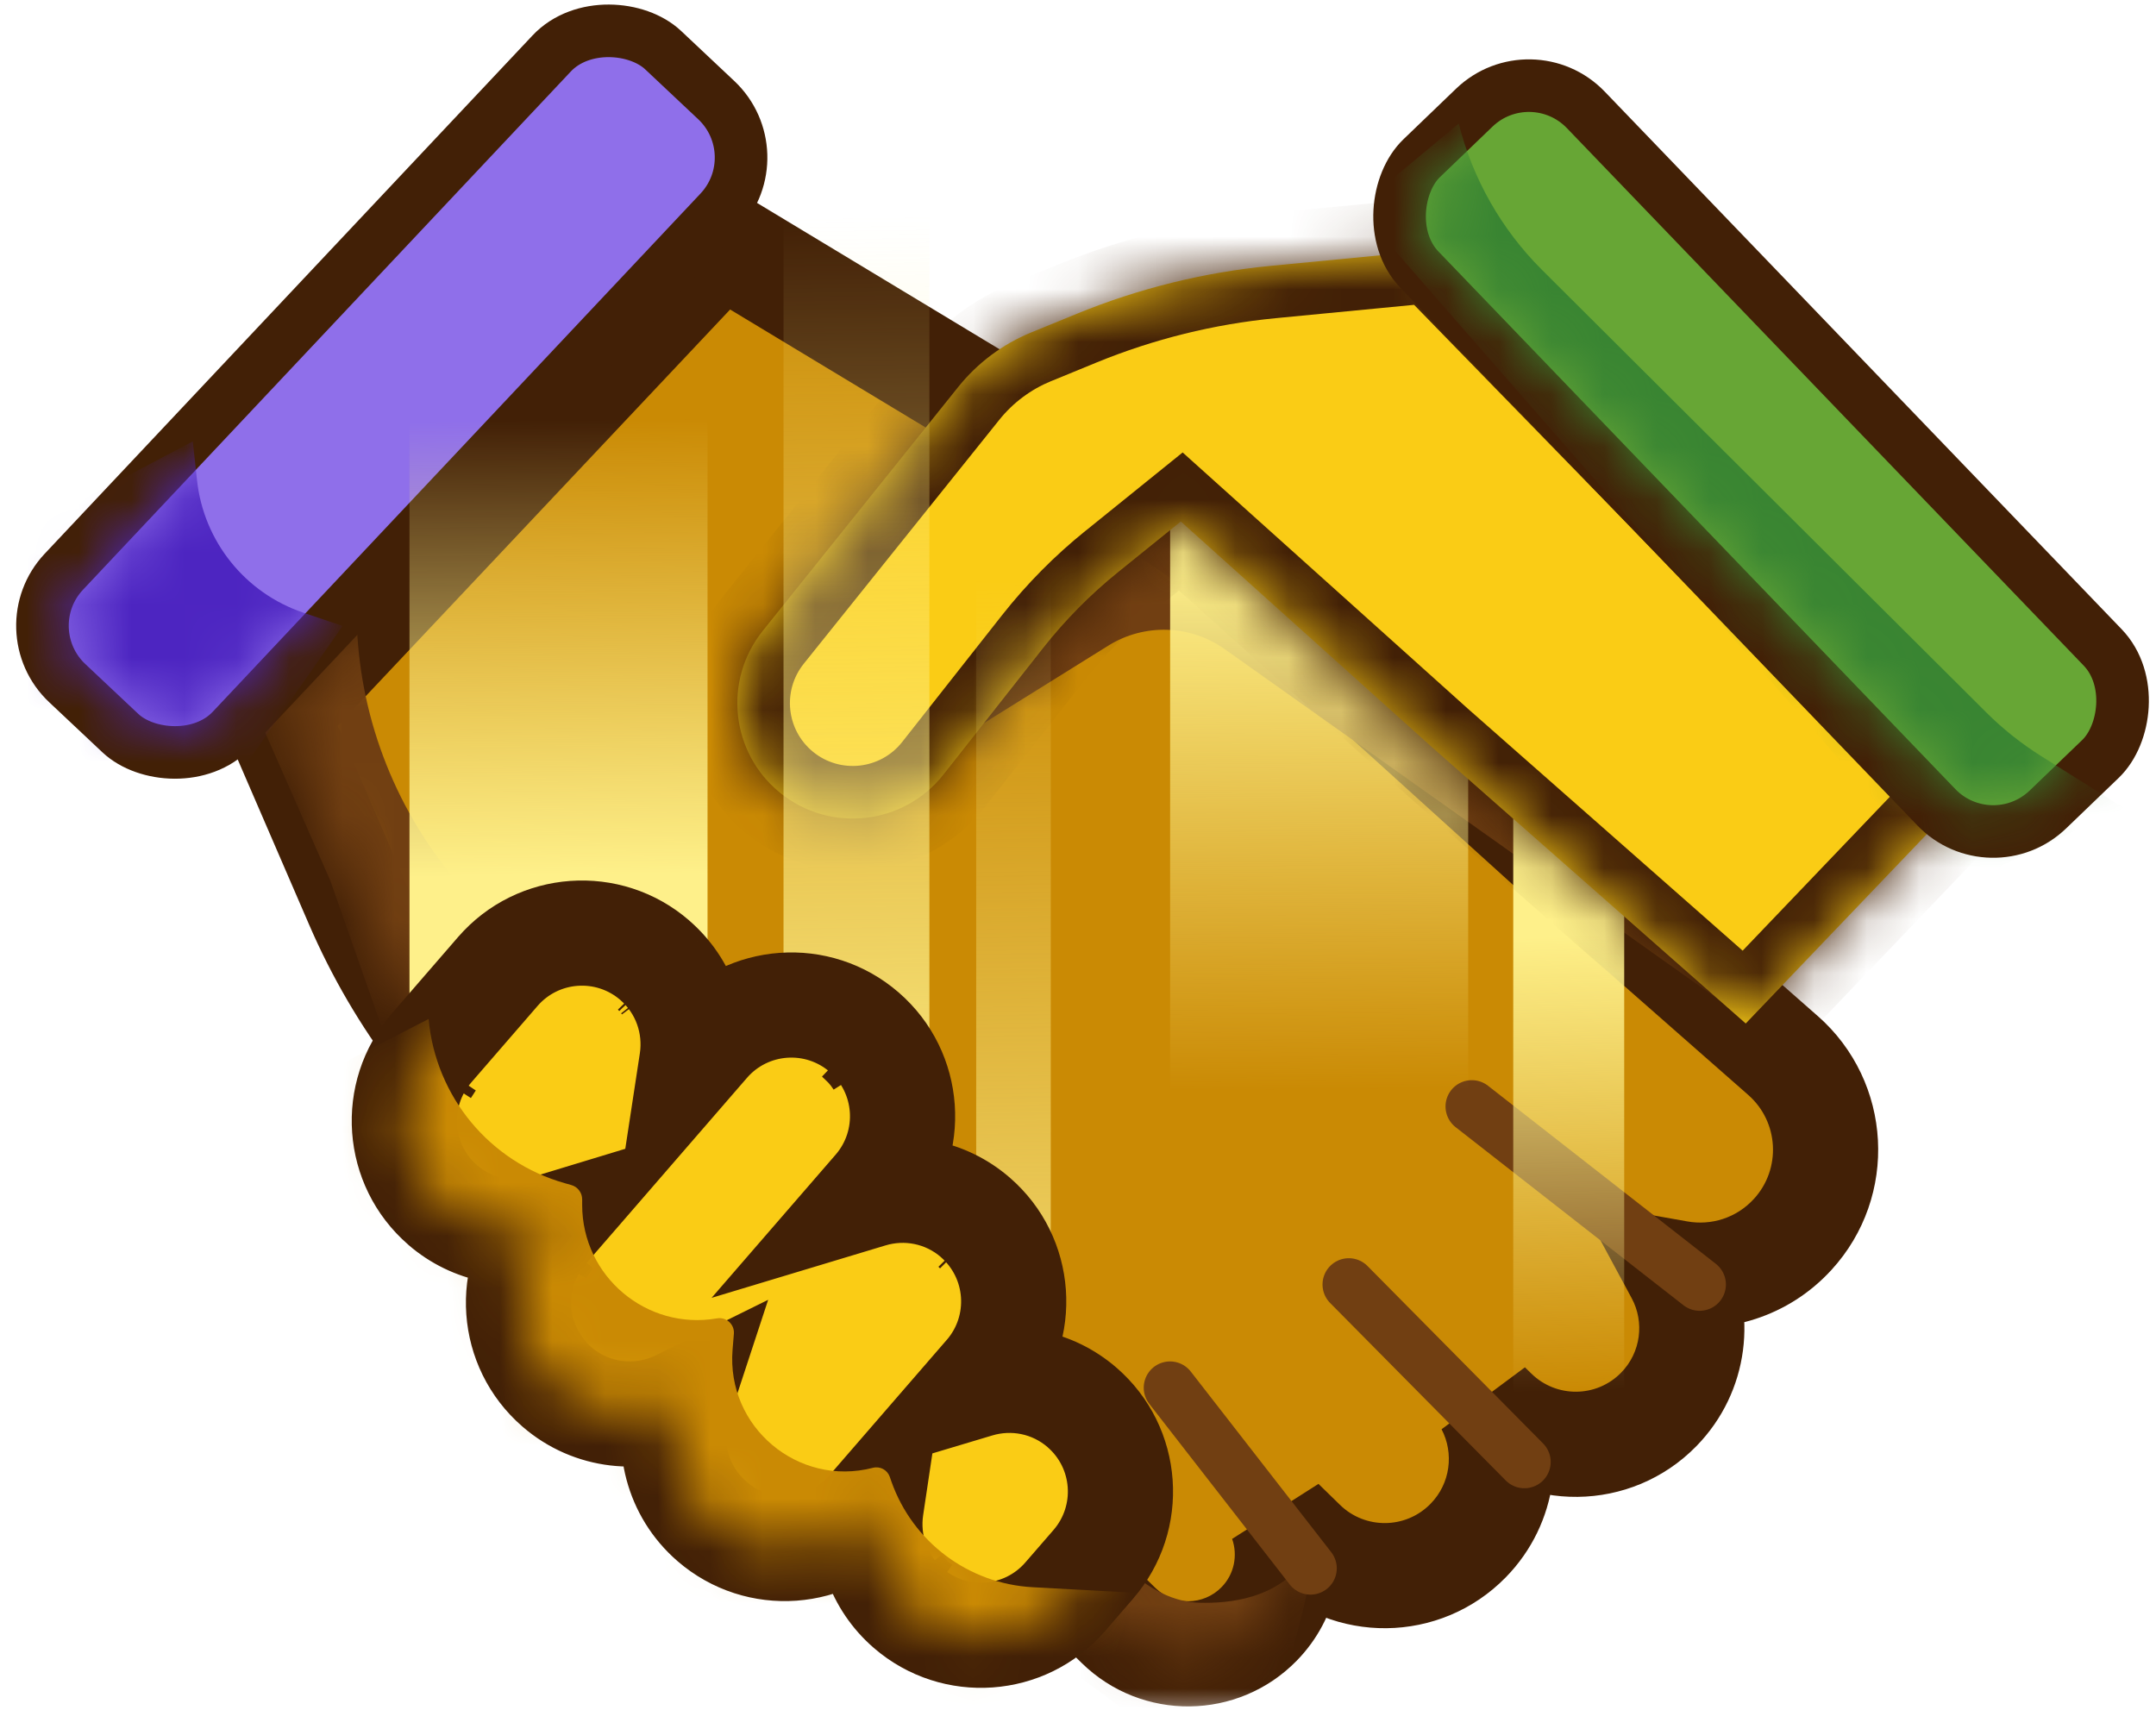 <svg width="41" height="33" viewBox="0 0 41 33" fill="none" xmlns="http://www.w3.org/2000/svg">
<mask id="path-1-outside-1_3117_17503" maskUnits="userSpaceOnUse" x="3.244" y="2.613" width="33" height="30" fill="black">
<rect fill="white" x="3.244" y="2.613" width="33" height="30"/>
<path d="M21.866 9.535C22.547 9.946 23.187 10.421 23.776 10.955L31.654 18.089L31.651 18.091L33.906 20.073C34.91 20.956 34.993 22.491 34.091 23.477C33.516 24.104 32.686 24.352 31.909 24.214C32.356 25.042 32.236 26.097 31.544 26.805C30.692 27.676 29.294 27.691 28.423 26.839L28.301 26.72C28.733 27.549 28.609 28.594 27.92 29.299C27.062 30.175 25.657 30.191 24.78 29.333L24.374 28.936C24.605 29.593 24.464 30.353 23.944 30.885C23.215 31.631 22.017 31.644 21.271 30.914L19.876 29.549L10.389 21.912C8.825 20.654 7.593 19.033 6.797 17.19L5.244 13.598L13.71 4.613L21.866 9.535Z"/>
</mask>
<path d="M21.866 9.535C22.547 9.946 23.187 10.421 23.776 10.955L31.654 18.089L31.651 18.091L33.906 20.073C34.91 20.956 34.993 22.491 34.091 23.477C33.516 24.104 32.686 24.352 31.909 24.214C32.356 25.042 32.236 26.097 31.544 26.805C30.692 27.676 29.294 27.691 28.423 26.839L28.301 26.72C28.733 27.549 28.609 28.594 27.92 29.299C27.062 30.175 25.657 30.191 24.78 29.333L24.374 28.936C24.605 29.593 24.464 30.353 23.944 30.885C23.215 31.631 22.017 31.644 21.271 30.914L19.876 29.549L10.389 21.912C8.825 20.654 7.593 19.033 6.797 17.19L5.244 13.598L13.71 4.613L21.866 9.535Z" fill="#CA8A04"/>
<path d="M21.866 9.535L21.349 10.391L21.35 10.391L21.866 9.535ZM23.776 10.955L23.105 11.696L23.105 11.696L23.776 10.955ZM31.654 18.089L32.209 18.921L33.277 18.209L32.325 17.348L31.654 18.089ZM31.651 18.091L31.097 17.259L30.012 17.982L30.991 18.842L31.651 18.091ZM33.906 20.073L34.567 19.322L34.566 19.322L33.906 20.073ZM34.091 23.477L34.828 24.152L34.828 24.152L34.091 23.477ZM31.909 24.214L32.085 23.229L30.046 22.866L31.029 24.689L31.909 24.214ZM31.544 26.805L32.259 27.504L32.259 27.504L31.544 26.805ZM28.423 26.839L29.122 26.124L29.121 26.123L28.423 26.839ZM28.301 26.72L28.999 26.004L27.414 27.182L28.301 26.72ZM27.92 29.299L28.635 29.998L28.635 29.998L27.92 29.299ZM24.78 29.333L24.081 30.048L24.081 30.048L24.78 29.333ZM24.374 28.936L25.073 28.221L23.431 29.267L24.374 28.936ZM23.944 30.885L24.659 31.584L24.659 31.584L23.944 30.885ZM21.271 30.914L21.971 30.199L21.971 30.199L21.271 30.914ZM19.876 29.549L20.575 28.834L20.541 28.8L20.503 28.77L19.876 29.549ZM10.389 21.912L9.762 22.691L9.762 22.691L10.389 21.912ZM6.797 17.19L7.715 16.794L7.715 16.794L6.797 17.19ZM5.244 13.598L4.516 12.912L4.065 13.391L4.326 13.994L5.244 13.598ZM13.71 4.613L14.227 3.757L13.536 3.34L12.982 3.927L13.71 4.613ZM21.866 9.535L21.35 10.391C21.976 10.769 22.564 11.206 23.105 11.696L23.776 10.955L24.448 10.214C23.81 9.637 23.118 9.123 22.383 8.679L21.866 9.535ZM23.776 10.955L23.105 11.696L30.983 18.83L31.654 18.089L32.325 17.348L24.448 10.214L23.776 10.955ZM31.654 18.089L31.1 17.257L31.097 17.259L31.651 18.091L32.206 18.923L32.209 18.921L31.654 18.089ZM31.651 18.091L30.991 18.842L33.246 20.824L33.906 20.073L34.566 19.322L32.312 17.34L31.651 18.091ZM33.906 20.073L33.246 20.824C33.829 21.337 33.877 22.229 33.353 22.802L34.091 23.477L34.828 24.152C36.109 22.753 35.991 20.575 34.567 19.322L33.906 20.073ZM34.091 23.477L33.353 22.801C33.021 23.165 32.54 23.311 32.085 23.229L31.909 24.214L31.734 25.198C32.832 25.394 34.012 25.044 34.828 24.152L34.091 23.477ZM31.909 24.214L31.029 24.689C31.274 25.142 31.206 25.72 30.829 26.105L31.544 26.805L32.259 27.504C33.266 26.474 33.438 24.941 32.789 23.739L31.909 24.214ZM31.544 26.805L30.829 26.105C30.363 26.582 29.599 26.59 29.122 26.124L28.423 26.839L27.724 27.554C28.989 28.792 31.02 28.77 32.259 27.504L31.544 26.805ZM28.423 26.839L29.121 26.123L28.999 26.004L28.301 26.72L27.602 27.435L27.724 27.555L28.423 26.839ZM28.301 26.72L27.414 27.182C27.653 27.64 27.582 28.214 27.205 28.599L27.92 29.299L28.635 29.998C29.636 28.974 29.814 27.457 29.187 26.257L28.301 26.72ZM27.92 29.299L27.205 28.599C26.734 29.081 25.961 29.09 25.48 28.618L24.78 29.333L24.081 30.048C25.352 31.291 27.391 31.269 28.635 29.998L27.92 29.299ZM24.78 29.333L25.48 28.618L25.073 28.221L24.374 28.936L23.675 29.65L24.081 30.048L24.78 29.333ZM24.374 28.936L23.431 29.267C23.541 29.581 23.472 29.938 23.229 30.186L23.944 30.885L24.659 31.584C25.457 30.768 25.669 29.604 25.317 28.604L24.374 28.936ZM23.944 30.885L23.23 30.185C22.886 30.537 22.322 30.543 21.971 30.199L21.271 30.914L20.572 31.629C21.713 32.745 23.543 32.725 24.659 31.584L23.944 30.885ZM21.271 30.914L21.971 30.199L20.575 28.834L19.876 29.549L19.177 30.264L20.572 31.629L21.271 30.914ZM19.876 29.549L20.503 28.77L11.016 21.133L10.389 21.912L9.762 22.691L19.249 30.328L19.876 29.549ZM10.389 21.912L11.016 21.133C9.579 19.977 8.447 18.487 7.715 16.794L6.797 17.19L5.879 17.587C6.739 19.578 8.072 21.331 9.762 22.691L10.389 21.912ZM6.797 17.19L7.715 16.794L6.162 13.201L5.244 13.598L4.326 13.994L5.879 17.587L6.797 17.19ZM5.244 13.598L5.972 14.283L14.438 5.299L13.71 4.613L12.982 3.927L4.516 12.912L5.244 13.598ZM13.71 4.613L13.193 5.469L21.349 10.391L21.866 9.535L22.383 8.679L14.227 3.757L13.71 4.613Z" fill="#422006" mask="url(#path-1-outside-1_3117_17503)"/>
<path d="M24.921 29.827L22.25 26.392M28.989 27.804L25.65 24.429M32.321 24.429L27.989 21.043" stroke="#713F12" stroke-linecap="round"/>
<mask id="mask0_3117_17503" style="mask-type:alpha" maskUnits="userSpaceOnUse" x="5" y="4" width="30" height="28">
<path d="M21.866 9.535C22.547 9.946 23.187 10.421 23.776 10.955L31.654 18.089L31.651 18.091L33.906 20.073C34.91 20.956 34.993 22.491 34.091 23.477C33.61 24.002 32.949 24.259 32.291 24.248C32.498 25.111 32.273 26.056 31.607 26.737C30.773 27.59 29.506 27.764 28.495 27.251C28.657 27.962 28.468 28.738 27.92 29.299C27.062 30.175 25.657 30.191 24.78 29.333L24.42 28.98C24.615 29.626 24.463 30.354 23.958 30.87C23.22 31.624 22.011 31.637 21.257 30.899L19.877 29.55L10.389 21.912C8.825 20.654 7.593 19.033 6.797 17.19L5.244 13.598L13.71 4.613L21.866 9.535Z" fill="#CA8A04"/>
</mask>
<g mask="url(#mask0_3117_17503)">
<path d="M6.78 11.582V11.309L4.584 12.888L6.283 16.753L8.489 23.04L21.653 32.72L24.428 31.93C24.428 31.93 25.286 29.027 24.763 29.724C24.263 30.39 23.407 30.5 22.796 30.481C22.323 30.465 21.895 30.233 21.535 29.925L14.13 23.568L8.536 16.583C7.4 15.164 6.78 13.4 6.78 11.582Z" fill="#713F12"/>
<path d="M21.076 12.279L18.143 14.106L18.514 9.22L22.446 7.133L33.592 18.716L32.696 19.02L23.291 12.346C22.634 11.879 21.761 11.853 21.076 12.279Z" fill="#713F12"/>
</g>
<path d="M27.92 21.387L22.252 21.387L22.252 9.253L25.532 9.253L27.92 9.253L27.92 21.387Z" fill="url(#paint0_linear_3117_17503)"/>
<path d="M30.887 27.109L28.777 27.109L28.777 14.976L29.998 14.976L30.887 14.976L30.887 27.109Z" fill="url(#paint1_linear_3117_17503)"/>
<mask id="path-9-inside-2_3117_17503" fill="white">
<path d="M37.36 15.113L33.198 19.465L27.244 14.221L22.455 9.918L21.266 10.878C20.739 11.303 20.262 11.785 19.843 12.316L17.942 14.73C17.183 15.694 15.781 15.849 14.83 15.074C13.896 14.313 13.75 12.94 14.504 11.999L18.222 7.36C18.588 6.903 19.066 6.546 19.608 6.323L20.474 5.969C21.65 5.487 22.891 5.179 24.156 5.057L27.185 4.765L27.236 4.719L37.36 15.113Z"/>
</mask>
<path d="M37.36 15.113L33.198 19.465L27.244 14.221L22.455 9.918L21.266 10.878C20.739 11.303 20.262 11.785 19.843 12.316L17.942 14.73C17.183 15.694 15.781 15.849 14.83 15.074C13.896 14.313 13.75 12.94 14.504 11.999L18.222 7.36C18.588 6.903 19.066 6.546 19.608 6.323L20.474 5.969C21.65 5.487 22.891 5.179 24.156 5.057L27.185 4.765L27.236 4.719L37.36 15.113Z" fill="#FACC15"/>
<path d="M37.36 15.113L38.083 15.805L38.75 15.107L38.077 14.416L37.36 15.113ZM33.198 19.465L32.537 20.215L33.258 20.85L33.921 20.156L33.198 19.465ZM27.244 14.221L26.576 14.965L26.583 14.971L27.244 14.221ZM22.455 9.918L23.123 9.174L22.49 8.605L21.827 9.14L22.455 9.918ZM21.266 10.878L21.893 11.657L21.894 11.656L21.266 10.878ZM19.843 12.316L19.057 11.698L19.057 11.698L19.843 12.316ZM17.942 14.73L18.727 15.349L18.727 15.349L17.942 14.73ZM14.83 15.074L14.198 15.85L14.199 15.85L14.83 15.074ZM14.504 11.999L15.284 12.624L15.284 12.624L14.504 11.999ZM18.222 7.36L17.442 6.735L17.441 6.735L18.222 7.36ZM19.608 6.323L19.229 5.398L19.229 5.398L19.608 6.323ZM20.474 5.969L20.853 6.894L20.853 6.894L20.474 5.969ZM24.156 5.057L24.06 4.061L24.06 4.061L24.156 5.057ZM27.185 4.765L27.281 5.76L27.605 5.729L27.848 5.513L27.185 4.765ZM27.236 4.719L27.953 4.021L27.287 3.337L26.573 3.971L27.236 4.719ZM37.36 15.113L36.638 14.422L32.476 18.774L33.198 19.465L33.921 20.156L38.083 15.805L37.36 15.113ZM33.198 19.465L33.859 18.714L27.905 13.47L27.244 14.221L26.583 14.971L32.537 20.215L33.198 19.465ZM27.244 14.221L27.913 13.477L23.123 9.174L22.455 9.918L21.787 10.662L26.576 14.965L27.244 14.221ZM22.455 9.918L21.827 9.14L20.638 10.1L21.266 10.878L21.894 11.656L23.083 10.696L22.455 9.918ZM21.266 10.878L20.638 10.099C20.053 10.571 19.523 11.107 19.057 11.698L19.843 12.316L20.628 12.935C21 12.463 21.425 12.034 21.893 11.657L21.266 10.878ZM19.843 12.316L19.057 11.698L17.156 14.112L17.942 14.73L18.727 15.349L20.628 12.935L19.843 12.316ZM17.942 14.73L17.156 14.112C16.743 14.636 15.979 14.721 15.462 14.299L14.83 15.074L14.199 15.85C15.583 16.977 17.622 16.752 18.727 15.349L17.942 14.73ZM14.83 15.074L15.462 14.299C14.953 13.884 14.874 13.137 15.284 12.624L14.504 11.999L13.724 11.374C12.626 12.743 12.838 14.741 14.198 15.85L14.83 15.074ZM14.504 11.999L15.284 12.624L19.002 7.986L18.222 7.36L17.441 6.735L13.724 11.374L14.504 11.999ZM18.222 7.36L19.002 7.986C19.263 7.66 19.602 7.407 19.988 7.248L19.608 6.323L19.229 5.398C18.53 5.685 17.914 6.145 17.442 6.735L18.222 7.36ZM19.608 6.323L19.988 7.249L20.853 6.894L20.474 5.969L20.095 5.043L19.229 5.398L19.608 6.323ZM20.474 5.969L20.853 6.894C21.939 6.449 23.085 6.165 24.252 6.052L24.156 5.057L24.06 4.061C22.697 4.193 21.361 4.524 20.094 5.043L20.474 5.969ZM24.156 5.057L24.252 6.052L27.281 5.76L27.185 4.765L27.089 3.769L24.06 4.061L24.156 5.057ZM27.185 4.765L27.848 5.513L27.9 5.467L27.236 4.719L26.573 3.971L26.521 4.016L27.185 4.765ZM27.236 4.719L26.52 5.416L36.644 15.811L37.36 15.113L38.077 14.416L27.953 4.021L27.236 4.719Z" fill="#422006" mask="url(#path-9-inside-2_3117_17503)"/>
<rect x="29.117" y="1.008" width="17.182" height="4.387" rx="1.5" transform="rotate(46.126 29.117 1.008)" fill="#67A635" stroke="#422006"/>
<mask id="mask1_3117_17503" style="mask-type:alpha" maskUnits="userSpaceOnUse" x="27" y="2" width="13" height="14">
<rect x="29.104" y="1.715" width="16.182" height="3.387" rx="1" transform="rotate(46.126 29.104 1.715)" fill="#67A635"/>
</mask>
<g mask="url(#mask1_3117_17503)">
<path d="M37.772 13.549L29.322 5.131C28.554 4.366 28.006 3.402 27.74 2.35L25.817 3.953L37.126 16.907L40.381 15.363L38.815 14.379C38.438 14.142 38.088 13.864 37.772 13.549Z" fill="#398532"/>
</g>
<rect x="14.713" y="2.932" width="16.533" height="4.387" rx="1.5" transform="rotate(133.265 14.713 2.932)" fill="#8F6FEA" stroke="#422006"/>
<mask id="mask2_3117_17503" style="mask-type:alpha" maskUnits="userSpaceOnUse" x="1" y="1" width="13" height="13">
<rect x="14.006" y="2.953" width="15.533" height="3.387" rx="1" transform="rotate(133.265 14.006 2.953)" fill="#8F6FEA"/>
</mask>
<g mask="url(#mask2_3117_17503)">
<path d="M3.747 9.136L3.666 8.395L0.693 9.964L-0.094 13.099L3.666 15.994L6.515 11.905L5.768 11.652C4.662 11.278 3.874 10.297 3.747 9.136Z" fill="#4D25C1"/>
</g>
<path d="M7.787 7.332H13.455V19.465H10.175H7.787V7.332Z" fill="url(#paint2_linear_3117_17503)"/>
<path d="M14.9 4.113H17.674V22.036H16.069H14.9V4.113Z" fill="url(#paint3_linear_3117_17503)"/>
<path d="M18.564 10.262H19.982V24.282H19.162H18.564V10.262Z" fill="url(#paint4_linear_3117_17503)"/>
<mask id="path-20-outside-3_3117_17503" maskUnits="userSpaceOnUse" x="4.579" y="14.277" width="20.807" height="20.1" fill="black">
<rect fill="white" x="4.579" y="14.277" width="20.807" height="20.1"/>
<path d="M16.434 19.63C17.317 20.395 17.412 21.732 16.647 22.615L16.549 22.728C17.221 22.526 17.978 22.659 18.547 23.152C19.43 23.917 19.526 25.253 18.761 26.137L18.583 26.342C19.254 26.141 20.009 26.275 20.577 26.767C21.46 27.532 21.555 28.869 20.791 29.752L20.255 30.37C19.49 31.253 18.154 31.349 17.271 30.584C16.703 30.091 16.463 29.363 16.566 28.67L16.523 28.72C15.758 29.603 14.422 29.698 13.539 28.934C12.874 28.358 12.655 27.459 12.914 26.672C12.173 27.038 11.254 26.95 10.591 26.376C9.708 25.611 9.612 24.274 10.377 23.391L10.421 23.34C9.748 23.544 8.99 23.411 8.419 22.918C7.536 22.153 7.44 20.816 8.205 19.933L9.467 18.476C10.232 17.593 11.569 17.497 12.452 18.262C13.022 18.756 13.262 19.488 13.156 20.182L13.449 19.844C14.214 18.961 15.551 18.865 16.434 19.63ZM17.234 30.321L17.378 30.46C17.427 30.502 17.479 30.541 17.53 30.577C17.479 30.541 17.428 30.502 17.379 30.459C17.282 30.375 17.196 30.283 17.12 30.186C17.156 30.232 17.193 30.277 17.234 30.321ZM10.378 23.657C10.342 23.707 10.31 23.76 10.28 23.813C10.34 23.706 10.412 23.603 10.495 23.506L10.378 23.657ZM8.114 20.343C8.112 20.346 8.11 20.35 8.108 20.353C8.138 20.301 8.171 20.249 8.207 20.198L8.114 20.343ZM12.628 18.692C12.618 18.679 12.608 18.666 12.598 18.653C12.608 18.666 12.618 18.679 12.628 18.692ZM12.517 18.557C12.507 18.547 12.498 18.535 12.488 18.525L12.47 18.507C12.486 18.523 12.502 18.54 12.517 18.557ZM18.605 23.44C18.598 23.432 18.591 23.423 18.584 23.415L18.564 23.395C18.578 23.41 18.592 23.425 18.605 23.44ZM16.47 19.893C16.556 19.986 16.633 20.084 16.698 20.189C16.633 20.084 16.557 19.985 16.47 19.893L16.326 19.755L16.47 19.893Z"/>
</mask>
<path d="M16.434 19.63C17.317 20.395 17.412 21.732 16.647 22.615L16.549 22.728C17.221 22.526 17.978 22.659 18.547 23.152C19.43 23.917 19.526 25.253 18.761 26.137L18.583 26.342C19.254 26.141 20.009 26.275 20.577 26.767C21.46 27.532 21.555 28.869 20.791 29.752L20.255 30.37C19.49 31.253 18.154 31.349 17.271 30.584C16.703 30.091 16.463 29.363 16.566 28.67L16.523 28.72C15.758 29.603 14.422 29.698 13.539 28.934C12.874 28.358 12.655 27.459 12.914 26.672C12.173 27.038 11.254 26.95 10.591 26.376C9.708 25.611 9.612 24.274 10.377 23.391L10.421 23.34C9.748 23.544 8.99 23.411 8.419 22.918C7.536 22.153 7.44 20.816 8.205 19.933L9.467 18.476C10.232 17.593 11.569 17.497 12.452 18.262C13.022 18.756 13.262 19.488 13.156 20.182L13.449 19.844C14.214 18.961 15.551 18.865 16.434 19.63ZM17.234 30.321L17.378 30.46C17.427 30.502 17.479 30.541 17.53 30.577C17.479 30.541 17.428 30.502 17.379 30.459C17.282 30.375 17.196 30.283 17.12 30.186C17.156 30.232 17.193 30.277 17.234 30.321ZM10.378 23.657C10.342 23.707 10.31 23.76 10.28 23.813C10.34 23.706 10.412 23.603 10.495 23.506L10.378 23.657ZM8.114 20.343C8.112 20.346 8.11 20.35 8.108 20.353C8.138 20.301 8.171 20.249 8.207 20.198L8.114 20.343ZM12.628 18.692C12.618 18.679 12.608 18.666 12.598 18.653C12.608 18.666 12.618 18.679 12.628 18.692ZM12.517 18.557C12.507 18.547 12.498 18.535 12.488 18.525L12.47 18.507C12.486 18.523 12.502 18.54 12.517 18.557ZM18.605 23.44C18.598 23.432 18.591 23.423 18.584 23.415L18.564 23.395C18.578 23.41 18.592 23.425 18.605 23.44ZM16.47 19.893C16.556 19.986 16.633 20.084 16.698 20.189C16.633 20.084 16.557 19.985 16.47 19.893L16.326 19.755L16.47 19.893Z" fill="#FACC15"/>
<path d="M16.434 19.63L17.089 18.874L17.089 18.874L16.434 19.63ZM16.647 22.615L17.403 23.269L17.403 23.269L16.647 22.615ZM16.549 22.728L15.793 22.073L13.532 24.683L16.838 23.686L16.549 22.728ZM18.547 23.152L19.202 22.396L19.202 22.396L18.547 23.152ZM18.761 26.137L18.005 25.482L18.761 26.137ZM18.583 26.342L17.827 25.687L15.575 28.287L18.87 27.3L18.583 26.342ZM20.577 26.767L21.232 26.011L21.232 26.011L20.577 26.767ZM20.791 29.752L20.035 29.097L20.791 29.752ZM20.255 30.37L21.01 31.025L21.011 31.025L20.255 30.37ZM17.271 30.584L16.616 31.34L16.616 31.34L17.271 30.584ZM16.566 28.67L17.555 28.818L18.064 25.413L15.81 28.015L16.566 28.67ZM16.523 28.72L17.278 29.375L17.279 29.375L16.523 28.72ZM13.539 28.934L12.884 29.69L12.884 29.69L13.539 28.934ZM12.914 26.672L13.864 26.985L14.608 24.72L12.471 25.776L12.914 26.672ZM10.591 26.376L9.936 27.132L9.936 27.132L10.591 26.376ZM10.421 23.34L11.177 23.994L13.445 21.376L10.13 22.383L10.421 23.34ZM8.419 22.918L7.765 23.673L7.765 23.674L8.419 22.918ZM8.205 19.933L7.449 19.278L7.449 19.279L8.205 19.933ZM9.467 18.476L8.711 17.821L8.711 17.821L9.467 18.476ZM12.452 18.262L13.107 17.507L13.107 17.506L12.452 18.262ZM13.156 20.182L12.168 20.031L11.646 23.453L13.912 20.837L13.156 20.182ZM13.449 19.844L12.693 19.189L12.693 19.189L13.449 19.844ZM17.234 30.321L16.506 31.006L16.523 31.024L16.54 31.041L17.234 30.321ZM17.378 30.46L16.684 31.18L16.703 31.198L16.724 31.216L17.378 30.46ZM17.53 30.577L16.952 31.393L18.108 29.761L17.53 30.577ZM17.379 30.459L16.724 31.215L16.724 31.215L17.379 30.459ZM17.12 30.186L17.907 29.569L16.333 30.802L17.12 30.186ZM10.378 23.657L9.589 23.041L9.574 23.061L9.559 23.082L10.378 23.657ZM10.28 23.813L9.411 23.318L11.148 24.308L10.28 23.813ZM10.495 23.506L11.283 24.121L9.736 22.855L10.495 23.506ZM8.114 20.343L7.273 19.802L7.26 19.822L7.248 19.842L8.114 20.343ZM8.108 20.353L7.24 19.858L8.977 20.849L8.108 20.353ZM8.207 20.198L9.048 20.739L7.388 19.623L8.207 20.198ZM12.628 18.692L11.828 19.292L13.429 18.093L12.628 18.692ZM12.598 18.653L13.383 18.034L11.812 19.272L12.598 18.653ZM12.517 18.557L11.774 19.226L13.26 17.889L12.517 18.557ZM12.488 18.525L13.216 17.839L13.208 17.83L13.199 17.821L12.488 18.525ZM12.47 18.507L13.181 17.803L11.751 19.201L12.47 18.507ZM18.605 23.44L17.866 24.114L19.345 22.767L18.605 23.44ZM18.584 23.415L19.311 22.729L19.301 22.718L19.291 22.707L18.584 23.415ZM18.564 23.395L19.271 22.688L17.846 24.092L18.564 23.395ZM16.47 19.893L17.197 19.207L17.181 19.19L17.164 19.174L16.47 19.893ZM16.698 20.189L15.853 20.723L17.544 19.655L16.698 20.189ZM16.47 19.893L17.198 19.207L17.18 19.188L17.161 19.17L16.47 19.893ZM16.326 19.755L17.017 19.032L15.632 20.474L16.326 19.755ZM16.434 19.63L15.779 20.386C16.244 20.789 16.295 21.494 15.891 21.96L16.647 22.615L17.403 23.269C18.529 21.969 18.39 20.001 17.089 18.874L16.434 19.63ZM16.647 22.615L15.891 21.96L15.793 22.073L16.549 22.728L17.305 23.383L17.403 23.269L16.647 22.615ZM16.549 22.728L16.838 23.686C17.197 23.577 17.595 23.65 17.893 23.908L18.547 23.152L19.202 22.396C18.361 21.668 17.244 21.474 16.26 21.771L16.549 22.728ZM18.547 23.152L17.892 23.908C18.358 24.311 18.408 25.016 18.005 25.482L18.761 26.137L19.516 26.791C20.643 25.491 20.503 23.523 19.202 22.396L18.547 23.152ZM18.761 26.137L18.005 25.482L17.827 25.687L18.583 26.342L19.339 26.997L19.516 26.791L18.761 26.137ZM18.583 26.342L18.87 27.3C19.228 27.192 19.625 27.265 19.923 27.523L20.577 26.767L21.232 26.011C20.393 25.285 19.279 25.089 18.296 25.384L18.583 26.342ZM20.577 26.767L19.922 27.523C20.388 27.926 20.438 28.631 20.035 29.097L20.791 29.752L21.546 30.406C22.673 29.106 22.533 27.138 21.232 26.011L20.577 26.767ZM20.791 29.752L20.035 29.097L19.499 29.715L20.255 30.37L21.011 31.025L21.546 30.406L20.791 29.752ZM20.255 30.37L19.499 29.715C19.096 30.181 18.391 30.231 17.926 29.828L17.271 30.584L16.616 31.34C17.917 32.466 19.884 32.325 21.01 31.025L20.255 30.37ZM17.271 30.584L17.926 29.828C17.628 29.571 17.5 29.189 17.555 28.818L16.566 28.67L15.577 28.522C15.425 29.537 15.776 30.612 16.616 31.34L17.271 30.584ZM16.566 28.67L15.81 28.015L15.767 28.065L16.523 28.72L17.279 29.375L17.322 29.325L16.566 28.67ZM16.523 28.72L15.767 28.065C15.364 28.53 14.659 28.581 14.194 28.178L13.539 28.934L12.884 29.69C14.185 30.816 16.152 30.675 17.278 29.375L16.523 28.72ZM13.539 28.934L14.194 28.178C13.844 27.875 13.727 27.401 13.864 26.985L12.914 26.672L11.964 26.36C11.584 27.516 11.904 28.841 12.884 29.69L13.539 28.934ZM12.914 26.672L12.471 25.776C12.078 25.97 11.593 25.921 11.245 25.62L10.591 26.376L9.936 27.132C10.915 27.98 12.269 28.107 13.357 27.569L12.914 26.672ZM10.591 26.376L11.245 25.62C10.78 25.217 10.729 24.511 11.132 24.046L10.377 23.391L9.621 22.736C8.494 24.037 8.635 26.005 9.936 27.132L10.591 26.376ZM10.377 23.391L11.132 24.046L11.177 23.994L10.421 23.34L9.665 22.685L9.621 22.736L10.377 23.391ZM10.421 23.34L10.13 22.383C9.77 22.492 9.372 22.42 9.074 22.162L8.419 22.918L7.765 23.674C8.607 24.403 9.727 24.596 10.711 24.297L10.421 23.34ZM8.419 22.918L9.074 22.162C8.608 21.758 8.558 21.053 8.961 20.588L8.205 19.933L7.449 19.279C6.322 20.579 6.465 22.547 7.765 23.673L8.419 22.918ZM8.205 19.933L8.961 20.588L10.223 19.131L9.467 18.476L8.711 17.821L7.449 19.278L8.205 19.933ZM9.467 18.476L10.223 19.131C10.626 18.665 11.332 18.615 11.797 19.018L12.452 18.262L13.107 17.506C11.806 16.38 9.838 16.521 8.711 17.821L9.467 18.476ZM12.452 18.262L11.797 19.018C12.095 19.276 12.224 19.66 12.168 20.031L13.156 20.182L14.145 20.333C14.3 19.315 13.948 18.236 13.107 17.507L12.452 18.262ZM13.156 20.182L13.912 20.837L14.205 20.499L13.449 19.844L12.693 19.189L12.4 19.527L13.156 20.182ZM13.449 19.844L14.205 20.499C14.608 20.033 15.314 19.983 15.779 20.386L16.434 19.63L17.089 18.874C15.788 17.748 13.82 17.889 12.693 19.189L13.449 19.844ZM17.234 30.321L16.54 31.041L16.684 31.18L17.378 30.46L18.073 29.74L17.928 29.601L17.234 30.321ZM17.378 30.46L16.724 31.216C16.807 31.288 16.887 31.347 16.952 31.393L17.53 30.577L18.108 29.761C18.07 29.734 18.047 29.716 18.033 29.704L17.378 30.46ZM17.53 30.577L18.108 29.761C18.079 29.741 18.055 29.721 18.034 29.703L17.379 30.459L16.724 31.215C16.801 31.282 16.878 31.341 16.952 31.393L17.53 30.577ZM17.379 30.459L18.034 29.703C17.99 29.665 17.948 29.621 17.907 29.569L17.12 30.186L16.333 30.802C16.445 30.945 16.574 31.085 16.724 31.215L17.379 30.459ZM17.12 30.186L16.333 30.803C16.376 30.857 16.435 30.931 16.506 31.006L17.234 30.321L17.962 29.635C17.952 29.625 17.936 29.606 17.907 29.569L17.12 30.186ZM10.378 23.657L9.559 23.082C9.5 23.166 9.451 23.248 9.411 23.318L10.28 23.813L11.148 24.308C11.169 24.273 11.184 24.248 11.196 24.231L10.378 23.657ZM10.28 23.813L11.148 24.308C11.18 24.253 11.215 24.203 11.254 24.157L10.495 23.506L9.736 22.855C9.609 23.003 9.501 23.159 9.411 23.318L10.28 23.813ZM10.495 23.506L9.707 22.891L9.589 23.041L10.378 23.657L11.166 24.272L11.283 24.121L10.495 23.506ZM8.114 20.343L7.248 19.842C7.235 19.866 7.224 19.885 7.218 19.898C7.215 19.904 7.212 19.91 7.211 19.913C7.209 19.916 7.208 19.919 7.207 19.92C7.207 19.921 7.208 19.919 7.209 19.917C7.21 19.915 7.212 19.911 7.214 19.906C7.219 19.896 7.228 19.879 7.24 19.858L8.108 20.353L8.977 20.849C8.99 20.826 9 20.807 9.005 20.795C9.008 20.789 9.011 20.785 9.012 20.782C9.013 20.78 9.014 20.779 9.014 20.778C9.014 20.777 9.014 20.777 9.014 20.777C9.014 20.777 9.015 20.777 9.015 20.777C9.015 20.776 9.015 20.776 9.015 20.776C9.015 20.776 9.014 20.778 9.013 20.78C9.012 20.783 9.009 20.787 9.007 20.793C9.001 20.803 8.992 20.822 8.979 20.843L8.114 20.343ZM8.108 20.353L8.977 20.849C8.993 20.821 9.009 20.796 9.025 20.773L8.207 20.198L7.388 19.623C7.334 19.701 7.284 19.78 7.24 19.858L8.108 20.353ZM8.207 20.198L7.365 19.658L7.273 19.802L8.114 20.343L8.955 20.883L9.048 20.739L8.207 20.198ZM12.628 18.692L13.429 18.093C13.413 18.072 13.397 18.052 13.384 18.035L12.598 18.653L11.812 19.272C11.819 19.28 11.823 19.286 11.827 19.291L12.628 18.692ZM12.598 18.653L11.813 19.273C11.818 19.279 11.822 19.285 11.828 19.292L12.628 18.692L13.428 18.092C13.414 18.073 13.398 18.053 13.383 18.034L12.598 18.653ZM12.517 18.557L13.26 17.889C13.262 17.891 13.264 17.892 13.265 17.893C13.266 17.895 13.266 17.895 13.266 17.895C13.266 17.895 13.266 17.895 13.266 17.895C13.266 17.895 13.266 17.894 13.265 17.894C13.265 17.893 13.263 17.891 13.261 17.889C13.255 17.882 13.238 17.862 13.216 17.839L12.488 18.525L11.76 19.21C11.754 19.204 11.749 19.198 11.747 19.195C11.744 19.193 11.743 19.191 11.745 19.193C11.745 19.194 11.746 19.194 11.748 19.196C11.749 19.198 11.751 19.201 11.753 19.203C11.758 19.209 11.765 19.217 11.774 19.226L12.517 18.557ZM12.488 18.525L13.199 17.821L13.181 17.803L12.47 18.507L11.76 19.21L11.778 19.228L12.488 18.525ZM12.47 18.507L11.751 19.201C11.75 19.201 11.751 19.201 11.755 19.206C11.757 19.208 11.759 19.21 11.763 19.214C11.764 19.216 11.766 19.218 11.768 19.22C11.77 19.222 11.772 19.224 11.774 19.226L12.517 18.557L13.26 17.888C13.25 17.877 13.221 17.844 13.19 17.812L12.47 18.507ZM18.605 23.44L19.345 22.767C19.354 22.777 19.36 22.785 19.363 22.788C19.365 22.79 19.368 22.793 19.364 22.788C19.362 22.786 19.355 22.778 19.347 22.768C19.339 22.759 19.326 22.745 19.311 22.729L18.584 23.415L17.856 24.1C17.845 24.088 17.836 24.079 17.831 24.073C17.829 24.07 17.827 24.068 17.826 24.067C17.825 24.066 17.825 24.065 17.825 24.066C17.826 24.067 17.826 24.067 17.826 24.067C17.827 24.068 17.828 24.069 17.829 24.07C17.83 24.072 17.833 24.076 17.836 24.079C17.843 24.087 17.853 24.099 17.866 24.113L18.605 23.44ZM18.584 23.415L19.291 22.707L19.271 22.688L18.564 23.395L17.857 24.102L17.877 24.122L18.584 23.415ZM18.564 23.395L17.846 24.092C17.843 24.088 17.842 24.087 17.846 24.091C17.848 24.093 17.85 24.096 17.854 24.1C17.857 24.103 17.862 24.108 17.866 24.114L18.605 23.44L19.344 22.766C19.342 22.764 19.34 22.762 19.337 22.758C19.334 22.754 19.329 22.749 19.324 22.744C19.314 22.733 19.299 22.717 19.282 22.699L18.564 23.395ZM16.47 19.893L15.742 20.579C15.784 20.624 15.821 20.672 15.853 20.723L16.698 20.189L17.544 19.655C17.444 19.497 17.329 19.347 17.197 19.207L16.47 19.893ZM16.698 20.189L17.544 19.655C17.447 19.501 17.333 19.35 17.198 19.207L16.47 19.893L15.742 20.578C15.781 20.62 15.818 20.668 15.853 20.722L16.698 20.189ZM16.47 19.893L17.161 19.17L17.017 19.032L16.326 19.755L15.635 20.478L15.779 20.616L16.47 19.893ZM16.326 19.755L15.632 20.474L15.775 20.613L16.47 19.893L17.164 19.174L17.02 19.035L16.326 19.755Z" fill="#422006" mask="url(#path-20-outside-3_3117_17503)"/>
<mask id="mask3_3117_17503" style="mask-type:alpha" maskUnits="userSpaceOnUse" x="7" y="17" width="15" height="15">
<path d="M16.43 19.63C17.313 20.395 17.408 21.732 16.643 22.615L16.545 22.728C17.217 22.526 17.974 22.659 18.544 23.152C19.426 23.917 19.522 25.253 18.757 26.137L18.579 26.342C19.25 26.141 20.005 26.275 20.573 26.767C21.456 27.532 21.552 28.869 20.787 29.752L20.251 30.37C19.486 31.253 18.15 31.349 17.267 30.584C16.699 30.091 16.459 29.363 16.562 28.67L16.519 28.72C15.754 29.603 14.418 29.698 13.535 28.934C12.87 28.358 12.651 27.459 12.91 26.672C12.169 27.038 11.25 26.95 10.587 26.376C9.704 25.611 9.608 24.274 10.373 23.391L10.417 23.34C9.745 23.544 8.986 23.411 8.416 22.918C7.533 22.153 7.436 20.816 8.201 19.933L9.463 18.476C10.228 17.593 11.565 17.497 12.448 18.262C13.018 18.756 13.258 19.488 13.152 20.182L13.445 19.844C14.21 18.961 15.547 18.865 16.43 19.63ZM17.23 30.321L17.375 30.46C17.423 30.502 17.474 30.541 17.526 30.577C17.475 30.541 17.424 30.502 17.375 30.459C17.278 30.375 17.192 30.283 17.116 30.186C17.152 30.232 17.189 30.277 17.23 30.321ZM10.374 23.657C10.338 23.707 10.306 23.76 10.276 23.813C10.336 23.706 10.408 23.603 10.491 23.506L10.374 23.657ZM8.11 20.343C8.108 20.346 8.106 20.35 8.104 20.353C8.135 20.301 8.167 20.249 8.203 20.198L8.11 20.343ZM12.624 18.692C12.614 18.679 12.604 18.666 12.594 18.653C12.604 18.666 12.614 18.679 12.624 18.692ZM12.513 18.557C12.503 18.547 12.494 18.535 12.485 18.525L12.466 18.507C12.482 18.523 12.498 18.54 12.513 18.557ZM18.602 23.44C18.594 23.432 18.587 23.423 18.58 23.415L18.56 23.395C18.574 23.41 18.588 23.425 18.602 23.44ZM16.466 19.893C16.552 19.986 16.629 20.084 16.695 20.189C16.629 20.084 16.553 19.985 16.466 19.893L16.322 19.755L16.466 19.893Z" fill="#FACC15"/>
</mask>
<g mask="url(#mask3_3117_17503)">
<path d="M10.863 22.537L10.743 22.503C9.314 22.1 8.283 20.857 8.151 19.379L6.041 20.465L6.258 24.092L7.778 26.726L11.281 30.539L15.465 32.522L20.641 33.204L21.571 30.291L19.635 30.186C18.418 30.119 17.36 29.328 16.953 28.18L16.92 28.085C16.873 27.954 16.735 27.881 16.601 27.915C15.175 28.284 13.812 27.138 13.931 25.67L13.956 25.365C13.97 25.187 13.812 25.043 13.636 25.073C12.297 25.306 11.071 24.275 11.071 22.916V22.811C11.071 22.683 10.986 22.571 10.863 22.537Z" fill="#CA8A04"/>
</g>
<defs>
<linearGradient id="paint0_linear_3117_17503" x1="24.212" y1="20.742" x2="24.13" y2="10.808" gradientUnits="userSpaceOnUse">
<stop stop-color="#FEF08A" stop-opacity="0"/>
<stop offset="1" stop-color="#FEF08A"/>
</linearGradient>
<linearGradient id="paint1_linear_3117_17503" x1="29.507" y1="26.465" x2="29.27" y2="17.806" gradientUnits="userSpaceOnUse">
<stop stop-color="#FEF08A" stop-opacity="0"/>
<stop offset="1" stop-color="#FEF08A"/>
</linearGradient>
<linearGradient id="paint2_linear_3117_17503" x1="11.495" y1="7.976" x2="11.583" y2="16.641" gradientUnits="userSpaceOnUse">
<stop stop-color="#FEF08A" stop-opacity="0"/>
<stop offset="1" stop-color="#FEF08A"/>
</linearGradient>
<linearGradient id="paint3_linear_3117_17503" x1="16.287" y1="4.113" x2="16.564" y2="23.877" gradientUnits="userSpaceOnUse">
<stop stop-color="#FEF08A" stop-opacity="0"/>
<stop offset="1" stop-color="#FEF08A"/>
</linearGradient>
<linearGradient id="paint4_linear_3117_17503" x1="19.492" y1="11.006" x2="19.814" y2="30.843" gradientUnits="userSpaceOnUse">
<stop stop-color="#FEF08A" stop-opacity="0"/>
<stop offset="1" stop-color="#FEF08A"/>
</linearGradient>
</defs>
</svg>

